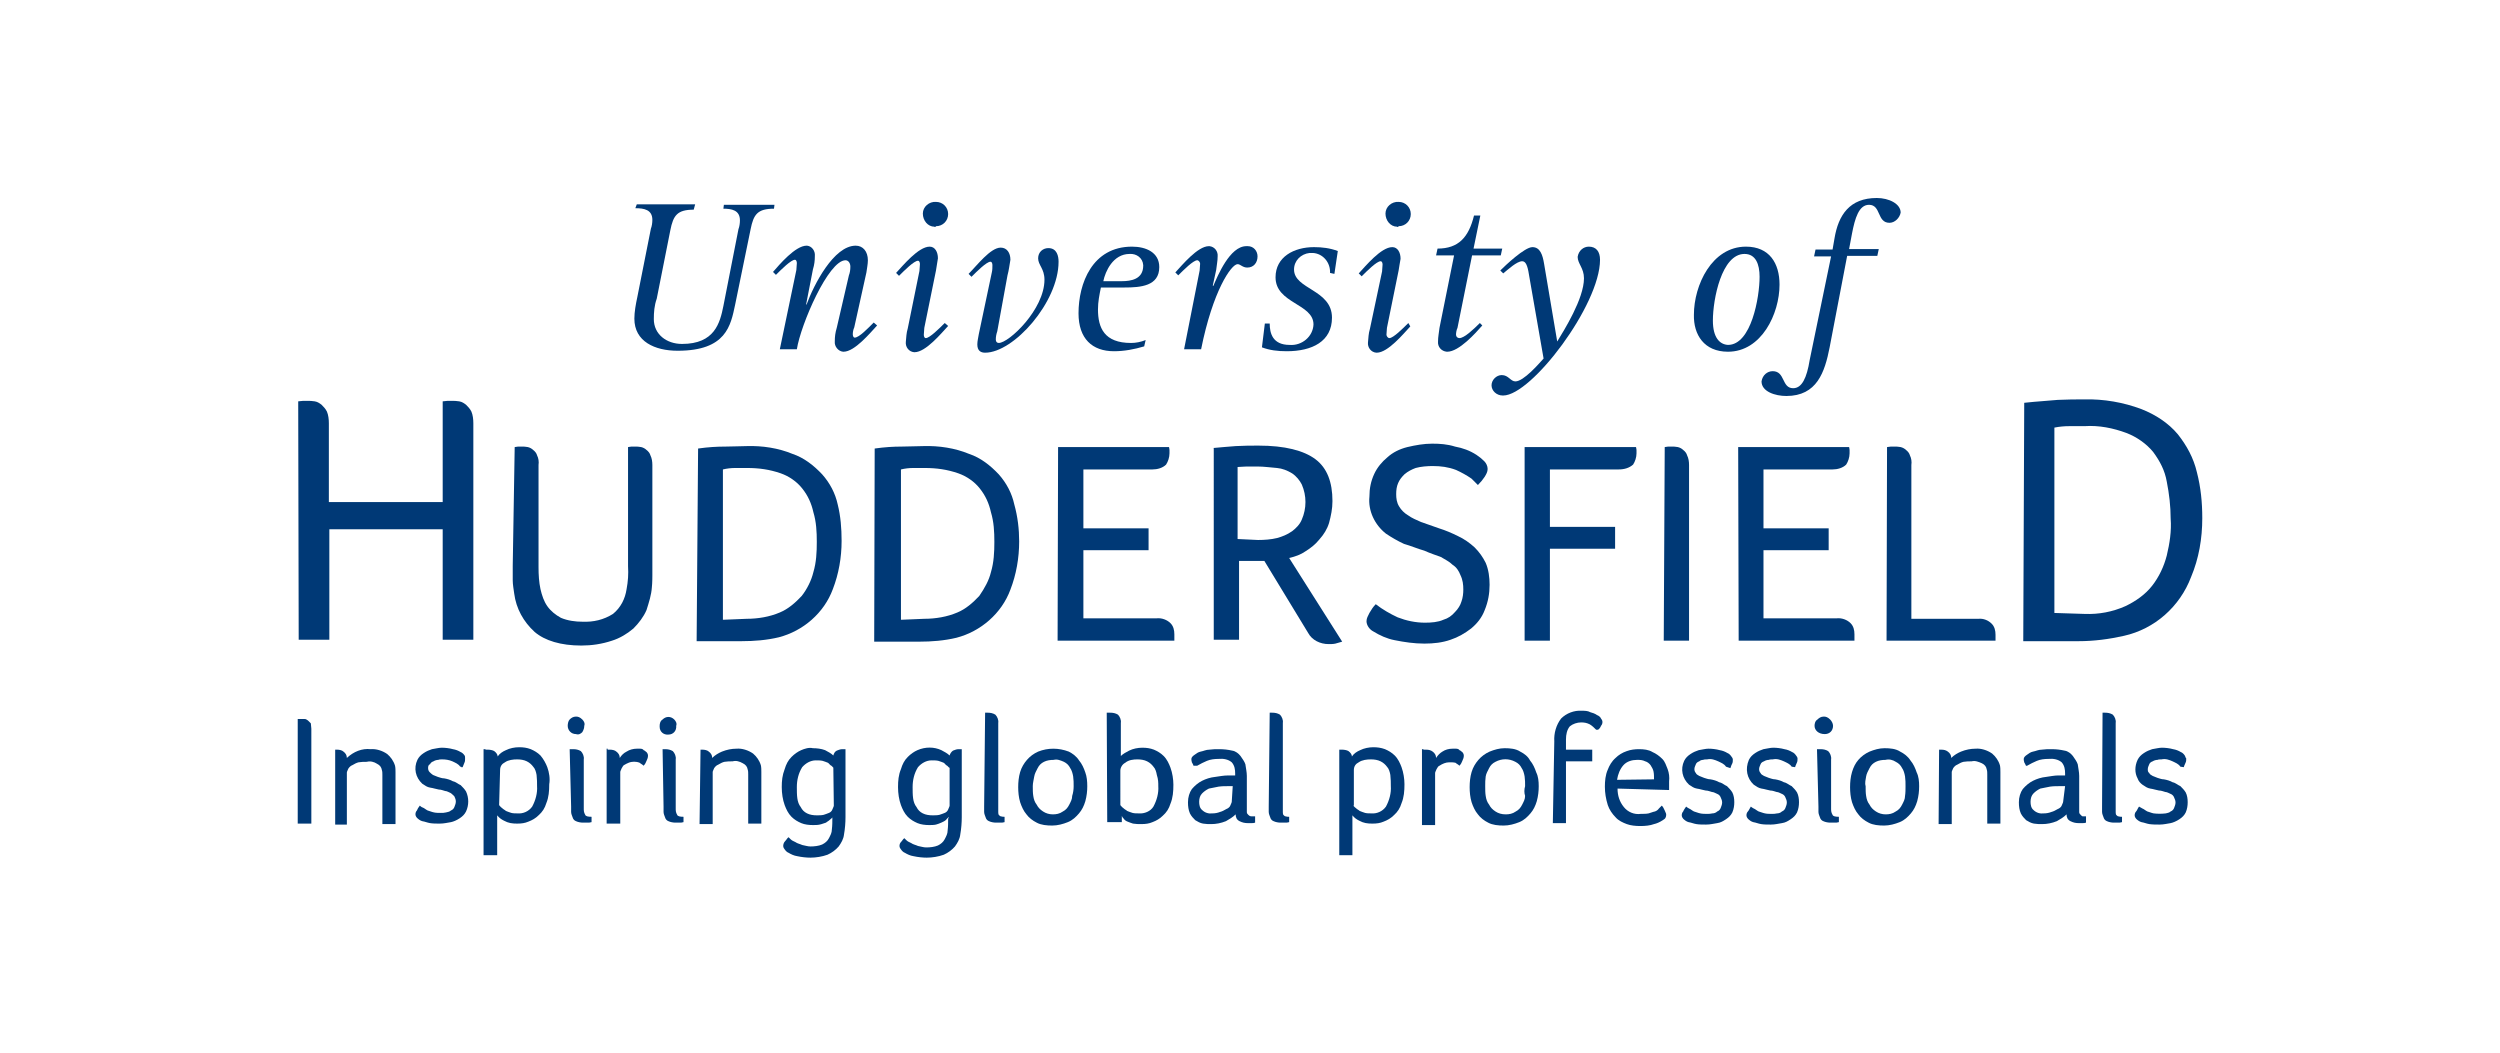 <?xml version="1.0" encoding="utf-8"?>
<!-- Generator: Adobe Illustrator 28.0.0, SVG Export Plug-In . SVG Version: 6.00 Build 0)  -->
<svg version="1.1" id="Layer_1" xmlns="http://www.w3.org/2000/svg" xmlns:xlink="http://www.w3.org/1999/xlink" x="0px" y="0px"
	 viewBox="0 0 513.9 216.4" style="enable-background:new 0 0 513.9 216.4;" xml:space="preserve">
<style type="text/css">
	.st0{fill:#FFFFFF;}
	.st1{fill:#003976;}
</style>
<rect id="backing" class="st0" width="513.9" height="216.4"/>
<g id="university-of-huddersfield">
	<path class="st1" d="M154.3,47.1c0.6-3,1.4-4.2,4.8-4.2l0.1-0.8h-10.4l-0.1,0.8c1.7,0,3.4,0.3,3.4,2.4c0,0.6-0.1,1.3-0.3,1.8
		l-3.1,15.8c-0.7,3.5-1.8,7.8-8.5,7.8c-3.2,0-5.8-2-5.8-5.1c0-1.4,0.1-2.8,0.6-4.2l2.8-14.1c0.6-3,1.4-4.2,4.8-4.2l0.3-1.1h-12
		l-0.3,0.8c1.8,0,3.5,0.3,3.5,2.4c0,0.6-0.1,1.3-0.3,1.8L131,61.1c-0.3,1.4-0.6,3-0.6,4.4c0,4.7,4.2,6.6,8.9,6.6
		c10,0,10.9-5.2,11.8-9.4L154.3,47.1z"/>
	<path class="st1" d="M160.3,71.8h3.5c0.8-5.1,6.5-18.3,10-18.3c0.6,0,1,0.6,1,1.3s-0.1,1.3-0.3,1.8L172,67.4
		c-0.3,1-0.4,1.8-0.4,2.8c-0.1,1,0.7,2,1.7,2.1h0.1c2.3,0,5.5-3.9,6.9-5.4l-0.7-0.6c-1.1,1.1-3,3.1-3.9,3.1c-0.3,0-0.4-0.4-0.4-0.7
		c0-0.4,0.1-1,0.3-1.4l2.5-11.3c0.1-0.8,0.3-1.7,0.3-2.5c0-1.8-1-3-2.5-3c-4.5,0-8.6,8-10.1,12.1h-0.1l1.4-7.2
		c0.3-1,0.4-1.8,0.4-2.8c0.1-1-0.6-2-1.6-2.1h-0.1c-2.3,0-5.6,3.9-6.9,5.4l0.6,0.6c1.1-1.1,3.1-3.1,3.9-3.1c0.3,0,0.4,0.4,0.4,0.7
		c0,0.4-0.1,1-0.1,1.4L160.3,71.8z"/>
	<path class="st1" d="M194.2,66.4c-1.1,1.1-3.1,3.1-3.9,3.1c-0.3,0-0.4-0.4-0.4-0.7c0-0.4,0.1-1,0.1-1.4l2.4-11.8
		c0.1-0.8,0.3-1.7,0.4-2.5c0-1.3-0.6-2.4-1.7-2.4c-2.3,0-5.5,3.9-6.9,5.4l0.6,0.6c1.1-1.1,3.1-3.1,3.9-3.1c0.3,0,0.4,0.4,0.4,0.7
		c0,0.4-0.1,1-0.1,1.4l-2.4,11.8c-0.3,1-0.3,1.8-0.4,2.8c-0.1,1,0.6,2,1.7,2.1h0.1c2.3,0,5.5-3.9,6.9-5.4L194.2,66.4z M192.4,46.5
		c1.4,0,2.5-1.1,2.5-2.5l0,0c0-1.4-1.1-2.5-2.5-2.5l0,0c-1.4-0.1-2.7,1-2.7,2.4s1,2.7,2.4,2.7C192.1,46.7,192.3,46.7,192.4,46.5"/>
	<path class="st1" d="M207.1,56.6c0.3-1.1,0.4-2.1,0.6-3.2c0-1.4-0.7-2.5-2-2.5c-2.1,0-4.9,3.7-6.6,5.4l0.6,0.6
		c1.1-1.1,3.1-3.1,3.9-3.1c0.3,0,0.4,0.4,0.4,0.7c0,0.4,0,1-0.1,1.4l-2.7,12.8c-0.1,0.7-0.3,1.4-0.3,2.1c0,1.3,0.7,1.7,1.6,1.7
		c5.9,0,15.1-10.4,15.1-18.7c0-1.1-0.3-2.8-2.1-2.8c-1.1,0-2.1,0.8-2.1,2.1l0,0c0,1.4,1.3,2.1,1.3,4.4c0,6.1-7.3,13-9.4,13
		c-0.4,0-0.6-0.3-0.6-0.7c0-0.6,0.1-1.1,0.3-1.7L207.1,56.6z"/>
	<path class="st1" d="M235.5,69.9c-1,0.4-2,0.6-3,0.6c-5.5,0-6.8-3.1-6.8-6.9c0-1.6,0.3-3,0.6-4.5h4.8c3.4,0,7.2-0.3,7.2-4.2
		c0-3-2.7-4.2-5.6-4.2c-8.2,0-11,7.6-11,13.7c0,5.2,2.8,7.8,7.3,7.8c2.1,0,4.2-0.4,6.2-1L235.5,69.9z M226.8,57.8
		c0.4-2,2-5.6,5.4-5.6c1.4-0.1,2.7,0.8,2.8,2.3v0.1c0,2.8-2.5,3.2-4.4,3.2H226.8z"/>
	<path class="st1" d="M243.4,71.8h3.5c2.4-12,6.2-17.5,7.5-17.5c0.6,0,1,0.7,2,0.7c1.3,0,2.1-1,2.1-2.3l0,0c0-1.1-0.8-2.1-2-2.1
		c-0.1,0-0.1,0-0.3,0c-3.4,0-5.9,6.1-6.8,8.2l-0.1-0.1l0.7-3.2c0.1-1,0.3-1.8,0.3-2.8c0.1-1-0.6-2-1.7-2.1h-0.1
		c-2.3,0-5.5,3.9-6.9,5.4l0.6,0.6c1.1-1.1,3.1-3.1,3.9-3.1c0.3,0,0.6,0.4,0.6,0.7c0,0.4-0.1,1-0.1,1.4L243.4,71.8z"/>
	<path class="st1" d="M274.3,56.3l0.7-4.7c-1.6-0.6-3.2-0.8-4.9-0.8c-4.1,0-7.9,2-7.9,6.2c0,5.4,7.8,5.4,7.8,9.7
		c-0.1,2.5-2.4,4.4-4.9,4.2l0,0c-3.5,0-4.1-2.4-4.1-4.4h-1l-0.6,4.9c1.6,0.6,3.2,0.8,5.1,0.8c5.2,0,9.3-2,9.3-6.9
		c0-5.8-7.8-5.8-7.8-9.9c0-1.8,1.4-3.2,3.2-3.4c0.1,0,0.1,0,0.3,0c2.1-0.1,3.8,1.6,3.9,3.7c0,0.1,0,0.3,0,0.4L274.3,56.3z"/>
	<path class="st1" d="M289.5,66.4c-1.1,1.1-3.1,3.1-3.9,3.1c-0.3,0-0.6-0.4-0.6-0.7c0-0.4,0.1-1,0.1-1.4l2.4-11.8
		c0.1-0.8,0.3-1.7,0.4-2.4c0-1.3-0.6-2.4-1.7-2.4c-2.3,0-5.5,3.9-6.9,5.4l0.6,0.6c1.1-1.1,3.1-3.1,3.9-3.1c0.3,0,0.4,0.4,0.4,0.7
		c0,0.4-0.1,1-0.1,1.4l-2.5,11.8c-0.3,1-0.3,1.8-0.4,2.8s0.6,2,1.7,2.1h0.1c2.3,0,5.5-3.9,6.9-5.4L289.5,66.4z M287.5,46.5
		c1.4,0,2.5-1.1,2.5-2.5l0,0c0-1.4-1.1-2.5-2.5-2.5l0,0c-1.4-0.1-2.7,1-2.7,2.4s1,2.7,2.4,2.7C287.3,46.7,287.4,46.7,287.5,46.5"/>
	<path class="st1" d="M304.2,66.4c-1.3,1.3-3.2,3.1-4.2,3.1c-0.4,0-0.7-0.3-0.7-0.7s0.1-1,0.3-1.4l3-14.9h5.9l0.3-1.4h-5.9l1.4-6.8
		H303c-1.1,4.5-3.2,6.8-7.5,6.8l-0.3,1.4h3.7l-3,14.9c-0.1,1-0.3,1.8-0.3,2.8c-0.1,1.1,0.7,2,1.8,2.1h0.1c2.4,0,5.8-3.8,7.2-5.4
		L304.2,66.4z"/>
	<path class="st1" d="M317.4,54.2c-0.3-1.8-0.8-3.4-2.4-3.4s-5.6,3.8-6.6,4.8l0.6,0.6c1-0.8,2.8-2.5,3.9-2.5c0.7,0,1.1,0.8,1.4,2.8
		l3,17.2c-1,1.1-4.1,4.7-5.8,4.7c-1,0-1.4-1.3-2.8-1.3c-1.1,0-2.1,1-2.1,2.1l0,0c0,1.1,1,2.1,2.3,2.1c0,0,0,0,0.1,0
		c5.8,0,19.9-18.6,19.9-27.9c0-1.7-0.8-2.7-2.3-2.7c-1.1,0-2.1,0.8-2.3,2.1c0,1.4,1.3,2.3,1.3,4.4c0,4.2-4.1,10.7-5.5,13L317.4,54.2
		z"/>
	<path class="st1" d="M355.2,72.3c6.9,0,10.6-7.8,10.6-13.8c0-4.4-2.1-7.8-6.9-7.8c-7,0-10.7,7.9-10.7,14
		C348.1,68.8,350.3,72.3,355.2,72.3 M352.1,65.9c0-4.4,1.8-13.7,6.5-13.7c2.3,0,3.1,2.1,3.1,4.7c0,4.2-1.7,14-6.5,14
		C353.5,70.8,352.1,69.4,352.1,65.9"/>
	<path class="st1" d="M379.7,52.6h6.2l0.3-1.4h-6.1l0.6-3.2c0.6-3.1,1.4-5.9,3.5-5.9c2.5,0,1.6,3.7,4.2,3.7c1.1,0,2.1-1,2.3-2.1
		c0-1.8-2.4-3-4.9-3c-5.6,0-7.9,3.5-8.7,8.3l-0.4,2.3h-3.5l-0.3,1.4h3.5L372,74c-0.6,3.7-1.6,5.8-3.4,5.8c-2.4,0-1.6-3.5-4.2-3.5
		c-1.1,0-2.1,0.8-2.3,2.1c0,2.1,2.8,3,5.1,3c6.3,0,7.9-4.9,8.9-10L379.7,52.6z"/>
	<path class="st1" d="M61.2,147.8h0.4H62c0.1,0,0.4,0,0.6,0c0.3,0,0.4,0.1,0.7,0.3c0.1,0.1,0.4,0.4,0.6,0.6c0,0.4,0.1,0.7,0.1,1.1
		v19.5h-2.8C61.2,169.3,61.2,147.8,61.2,147.8z"/>
	<path class="st1" d="M68.9,154.1c0.1,0,0.3,0,0.3,0h0.1c0.4,0,1,0.1,1.3,0.4c0.4,0.3,0.7,0.7,0.7,1.3c1.4-1.3,3.1-2,4.9-1.8
		c1.1-0.1,2.4,0.3,3.4,1c0.7,0.6,1.3,1.4,1.6,2.4c0.1,0.4,0.1,1,0.1,1.4c0,0.6,0,1,0,1.6v9h-2.7v-9c0-0.4,0-0.8,0-1.1
		c0-0.4,0-0.7-0.1-1c-0.1-0.6-0.4-1-1-1.3c-0.6-0.4-1.4-0.6-2.1-0.4c-0.6,0-1.1,0-1.7,0.1c-0.4,0.1-0.8,0.3-1.3,0.6
		c-0.3,0.1-0.6,0.4-0.8,0.7c-0.1,0.3-0.3,0.6-0.3,0.8v10.7h-2.4V154.1z"/>
	<path class="st1" d="M94.6,157.6c-0.4-0.6-1-0.8-1.6-1.1c-0.7-0.3-1.4-0.4-2.1-0.4c-0.3,0-0.6,0-0.8,0.1c-0.3,0-0.7,0.1-1,0.3
		c-0.3,0.1-0.6,0.3-0.7,0.6c-0.4,0.1-0.4,0.6-0.4,0.8c0,0.3,0.1,0.6,0.3,0.8s0.4,0.4,0.7,0.6c0.3,0.1,0.7,0.3,1,0.4
		c0.4,0.1,0.8,0.3,1.3,0.3c0.6,0.1,1.3,0.3,1.8,0.6c0.6,0.1,1.1,0.6,1.6,0.8c0.4,0.4,0.8,0.8,1.1,1.3c0.6,1.3,0.6,2.8,0,4.1
		c-0.3,0.6-0.7,1-1.3,1.4c-0.6,0.4-1.3,0.7-1.8,0.8c-0.7,0.1-1.4,0.3-2.3,0.3c-0.7,0-1.4,0-2-0.1s-1-0.3-1.6-0.4
		c-0.4-0.1-0.8-0.4-1.1-0.7c-0.1-0.1-0.3-0.4-0.3-0.7s0.1-0.6,0.3-0.8c0.1-0.3,0.3-0.6,0.6-1c0.1,0.1,0.3,0.3,0.6,0.4
		c0.3,0.1,0.6,0.4,1,0.6c0.4,0.1,0.8,0.3,1.3,0.4c0.4,0.1,1,0.1,1.4,0.1s0.7,0,1.1-0.1c0.3-0.1,0.7-0.1,1-0.4
		c0.3-0.1,0.6-0.4,0.7-0.7s0.3-0.7,0.3-1.1c0-0.4-0.1-0.7-0.3-1.1c-0.3-0.3-0.6-0.6-0.8-0.7c-0.3-0.1-0.7-0.4-1.1-0.4
		c-0.4-0.1-0.8-0.3-1.3-0.3c-0.6-0.1-1.1-0.3-1.8-0.4c-0.6-0.1-1-0.4-1.6-0.8c-1.4-1.3-1.8-3.2-1-4.9c0.3-0.6,0.7-1,1.3-1.4
		c0.6-0.4,1.1-0.6,1.7-0.8c0.7-0.1,1.4-0.3,2-0.3c0.7,0,1.6,0.1,2.3,0.3c0.6,0.1,1.1,0.3,1.6,0.6c0.3,0.1,0.6,0.4,0.8,0.7
		c0.1,0.1,0.1,0.4,0.1,0.6c0,0.3,0,0.6-0.1,0.8c-0.1,0.3-0.3,0.7-0.4,1h-0.3v-0.1H94.6z"/>
	<path class="st1" d="M99.8,154.1c0.1,0,0.3,0,0.4,0h0.1c0.4,0,1,0.1,1.3,0.3c0.4,0.3,0.7,0.7,0.7,1.1c0.4-0.6,1-1,1.7-1.3
		c0.8-0.4,1.8-0.6,2.7-0.6s1.6,0.1,2.4,0.4c0.7,0.3,1.4,0.7,2,1.3c0.6,0.7,1.1,1.6,1.4,2.4c0.4,1.1,0.6,2.4,0.4,3.5
		c0,1.4-0.1,2.7-0.6,3.9c-0.3,1-0.8,1.8-1.6,2.5c-0.6,0.6-1.3,1-2.1,1.3c-0.7,0.3-1.4,0.4-2.3,0.4c-1,0-1.8-0.1-2.7-0.6
		c-0.6-0.3-1-0.6-1.4-1.1v8.2h-2.8V154h0.4V154.1z M102.6,165.5c0.1,0.1,0.3,0.4,0.6,0.6c0.3,0.3,0.6,0.4,0.8,0.6
		c0.3,0.1,0.7,0.3,1.1,0.4c0.4,0.1,0.8,0.1,1.3,0.1c1.1,0.1,2.3-0.4,3-1.4c0.7-1.3,1.1-2.8,1-4.2c0-0.7,0-1.4-0.1-2.3
		c-0.1-0.6-0.3-1.3-0.7-1.7c-0.3-0.4-0.7-0.8-1.3-1.1c-0.6-0.3-1.3-0.4-2-0.4c-0.8,0-1.8,0.1-2.5,0.6c-0.6,0.3-1,0.8-1,1.6
		L102.6,165.5z"/>
	<path class="st1" d="M116.7,149.2c0-0.4,0.1-1,0.4-1.3s0.7-0.6,1.3-0.6c0.4,0,0.8,0.1,1.3,0.6c0.3,0.3,0.6,0.8,0.4,1.3
		c0,0.4-0.1,0.8-0.4,1.3c-0.3,0.3-0.7,0.6-1.3,0.4C117.4,150.9,116.7,150.1,116.7,149.2L116.7,149.2z M117.1,154h0.4h0.3
		c0.6,0,1.1,0.1,1.6,0.4c0.4,0.4,0.7,1.1,0.6,1.7v10.1c0,0.4,0,0.8,0.3,1.3c0.1,0.3,0.6,0.4,1.3,0.4v1.1c-0.3,0.1-0.6,0.1-0.8,0.1
		c-0.3,0-0.7,0-1,0c-0.4,0-1-0.1-1.4-0.3c-0.3-0.1-0.6-0.4-0.7-0.8c-0.1-0.3-0.3-0.7-0.3-1.1s0-0.8,0-1.1L117.1,154z"/>
	<path class="st1" d="M124.9,154.1c0.1,0,0.3,0,0.4,0h0.1c0.4,0,1,0.1,1.3,0.4c0.4,0.3,0.7,0.7,0.7,1.3c0.4-0.6,0.8-1,1.4-1.3
		c0.6-0.4,1.4-0.6,2.1-0.6c0.3,0,0.6,0,0.7,0c0.3,0,0.6,0.1,0.7,0.3c0.3,0.1,0.4,0.3,0.6,0.4c0.1,0.1,0.3,0.4,0.3,0.7
		c0,0.4-0.1,0.7-0.3,1.1c-0.1,0.3-0.3,0.7-0.6,1c-0.3-0.3-0.6-0.4-0.8-0.6c-0.7-0.3-1.6-0.3-2.3,0c-0.3,0.1-0.6,0.3-0.8,0.4
		c-0.3,0.1-0.4,0.4-0.6,0.7c-0.1,0.3-0.3,0.6-0.3,0.8v10.6h-2.8v-15.4h0.2V154.1z"/>
	<path class="st1" d="M135.6,149.2c0-0.4,0.1-1,0.6-1.3c0.7-0.7,1.7-0.7,2.4,0l0,0c0.3,0.3,0.6,0.8,0.4,1.3c0.1,1-0.6,1.8-1.6,1.8
		c-1,0.1-1.8-0.6-1.8-1.6C135.6,149.3,135.6,149.3,135.6,149.2z M136.2,154h0.4h0.1c0.6,0,1.1,0.1,1.6,0.4c0.4,0.4,0.7,1.1,0.6,1.7
		v10.1c0,0.4,0,0.8,0.3,1.3c0.1,0.3,0.6,0.4,1.3,0.4v1.1c-0.3,0.1-0.6,0.1-0.7,0.1c-0.3,0-0.7,0-1,0c-0.4,0-1-0.1-1.4-0.3
		c-0.3-0.1-0.6-0.4-0.7-0.8c-0.1-0.3-0.3-0.7-0.3-1.1s0-0.8,0-1.1L136.2,154z"/>
	<path class="st1" d="M144,154.1c0.1,0,0.3,0,0.3,0h0.1c0.4,0,1,0.1,1.3,0.4c0.4,0.3,0.7,0.7,0.7,1.3c0.6-0.6,1.3-1,2-1.3
		c1-0.4,2-0.6,3-0.6c1.1-0.1,2.4,0.3,3.4,1c0.7,0.6,1.3,1.4,1.6,2.4c0.1,0.4,0.1,1,0.1,1.4v1.6v9h-2.7v-9c0-0.4,0-0.8,0-1.1
		c0-0.4,0-0.7-0.1-1c-0.1-0.6-0.4-1-1-1.3c-0.7-0.4-1.4-0.6-2.1-0.4c-0.6,0-1.1,0-1.7,0.1c-0.4,0.1-0.8,0.3-1.3,0.6
		c-0.3,0.1-0.6,0.4-0.8,0.7c-0.1,0.3-0.3,0.6-0.3,0.8v10.7h-2.7L144,154.1z"/>
	<path class="st1" d="M171.3,167.9l-0.7,0.6c-0.3,0.3-0.6,0.4-0.8,0.6c-0.4,0.1-0.8,0.3-1.3,0.4c-0.4,0.1-1,0.1-1.4,0.1
		c-0.8,0-1.7-0.1-2.4-0.4c-0.7-0.3-1.4-0.7-2-1.3c-0.7-0.7-1.1-1.6-1.4-2.4c-0.4-1.1-0.6-2.4-0.6-3.7s0.1-2.4,0.6-3.7
		c0.3-1,0.7-1.8,1.4-2.5c0.6-0.6,1.3-1.1,2-1.4c0.7-0.3,1.6-0.6,2.4-0.4c0.8,0,1.7,0.1,2.5,0.4c0.6,0.3,1.3,0.7,1.7,1.1
		c0.1-0.4,0.3-0.8,0.7-1c0.3-0.1,0.7-0.3,1.1-0.3h0.3c0.1,0,0.3,0,0.4,0v14c0,1.1-0.1,2.4-0.3,3.5c-0.1,1-0.6,1.8-1.1,2.5
		c-0.6,0.7-1.4,1.3-2.3,1.7c-1.1,0.4-2.4,0.6-3.5,0.6c-0.8,0-1.8-0.1-2.7-0.3c-0.7-0.1-1.3-0.4-1.8-0.7c-0.3-0.1-0.6-0.4-0.8-0.7
		c-0.1-0.1-0.3-0.4-0.3-0.7s0.1-0.7,0.4-1c0.3-0.3,0.4-0.6,0.7-0.8c0.1,0.1,0.3,0.3,0.4,0.4c0.3,0.3,0.6,0.4,1,0.6
		c0.4,0.3,1,0.4,1.4,0.6c0.6,0.1,1.1,0.3,1.7,0.3c0.8,0,1.7-0.1,2.4-0.4c0.6-0.3,1.1-0.7,1.4-1.3c0.3-0.6,0.6-1.1,0.6-1.8
		c0.1-0.8,0.1-1.6,0.1-2.4L171.3,167.9z M171.3,157.8c-0.1-0.1-0.3-0.3-0.4-0.4c-0.3-0.1-0.4-0.4-0.7-0.6c-0.3-0.1-0.7-0.3-1.1-0.4
		c-0.4-0.1-1-0.1-1.4-0.1c-1.1,0-2.1,0.6-2.8,1.4c-0.8,1.3-1.1,2.7-1.1,4.1c0,0.7,0,1.6,0.1,2.3s0.3,1.3,0.7,1.8
		c0.3,0.6,0.7,1,1.3,1.3s1.3,0.4,2,0.4c0.4,0,1,0,1.4-0.1s0.8-0.3,1.1-0.4c0.3-0.1,0.6-0.4,0.7-0.7c0.1-0.3,0.3-0.6,0.3-0.8
		L171.3,157.8z"/>
	<path class="st1" d="M195.1,167.9c-0.1,0.1-0.4,0.3-0.6,0.6c-0.3,0.3-0.6,0.4-1,0.6s-0.8,0.3-1.1,0.4c-0.4,0.1-1,0.1-1.4,0.1
		c-0.8,0-1.7-0.1-2.4-0.4c-0.7-0.3-1.4-0.7-2-1.3c-0.7-0.7-1.1-1.6-1.4-2.4c-0.4-1.1-0.6-2.4-0.6-3.7s0.1-2.5,0.6-3.7
		c0.3-1,0.7-1.8,1.4-2.5c0.6-0.6,1.3-1.1,2-1.4c1.6-0.7,3.4-0.7,4.9,0c0.6,0.3,1.3,0.7,1.7,1.1c0.1-0.4,0.4-0.8,0.7-1
		c0.3-0.1,0.7-0.3,1.1-0.3h0.3c0.1,0,0.3,0,0.4,0v14c0,1.1-0.1,2.4-0.3,3.5c-0.1,1-0.6,1.8-1.1,2.5c-0.6,0.7-1.4,1.3-2.3,1.7
		c-1.1,0.4-2.4,0.6-3.5,0.6c-0.8,0-1.8-0.1-2.7-0.3c-0.7-0.1-1.3-0.4-1.8-0.7c-0.3-0.1-0.6-0.4-0.8-0.7c-0.1-0.1-0.3-0.4-0.3-0.7
		s0.1-0.6,0.3-0.8c0.3-0.3,0.4-0.6,0.7-0.8c0.1,0.1,0.3,0.3,0.4,0.4c0.3,0.3,0.6,0.4,1,0.6c0.4,0.3,1,0.4,1.4,0.6
		c0.6,0.1,1.1,0.3,1.7,0.3c0.8,0,1.7-0.1,2.4-0.4c0.6-0.3,1.1-0.7,1.4-1.3s0.6-1.1,0.6-1.8c0.1-0.8,0.1-1.6,0.1-2.4L195.1,167.9z
		 M195.1,157.8l-0.4-0.4c-0.3-0.1-0.4-0.4-0.7-0.6c-0.3-0.1-0.7-0.3-1.1-0.4c-0.4-0.1-1-0.1-1.4-0.1c-1.1,0-2.1,0.6-2.8,1.4
		c-0.8,1.3-1.1,2.7-1.1,4.1c0,0.7,0,1.6,0.1,2.3s0.3,1.3,0.7,1.8c0.3,0.6,0.7,1,1.3,1.3s1.3,0.4,2,0.4c0.4,0,1,0,1.4-0.1
		s0.8-0.3,1.1-0.4c0.3-0.1,0.6-0.4,0.7-0.7c0.1-0.3,0.3-0.6,0.3-0.8v-7.8H195.1z"/>
	<path class="st1" d="M202.5,146.5c0.1,0,0.3,0,0.4,0h0.1c0.6,0,1.1,0.1,1.6,0.4c0.4,0.4,0.7,1.1,0.6,1.7v17.5c0,0.3,0,0.6,0,0.8
		c0,0.1,0,0.4,0.1,0.6c0.1,0.1,0.3,0.3,0.4,0.3c0.3,0.1,0.6,0.1,0.8,0.1v1.1c-0.3,0.1-0.6,0.1-0.8,0.1c-0.3,0-0.7,0-1,0
		c-0.4,0-1-0.1-1.4-0.3c-0.3-0.1-0.6-0.4-0.7-0.8c-0.1-0.3-0.3-0.7-0.3-1.1s0-0.8,0-1.1L202.5,146.5z"/>
	<path class="st1" d="M223.5,161.6c0,1-0.1,2-0.4,3.1c-0.3,1-0.7,1.8-1.3,2.5s-1.3,1.4-2.3,1.8s-2.1,0.7-3.2,0.7s-2.3-0.1-3.2-0.6
		c-0.8-0.4-1.6-1-2.1-1.7c-0.6-0.7-1-1.6-1.3-2.5c-0.3-1-0.4-2.1-0.4-3.1s0.1-2.1,0.4-3.1c0.3-1,0.8-1.8,1.4-2.5
		c0.6-0.7,1.4-1.3,2.3-1.7c2-0.8,4.2-0.8,6.3,0c0.8,0.4,1.6,1,2.1,1.8c0.6,0.7,1,1.6,1.3,2.5C223.4,159.6,223.5,160.6,223.5,161.6z
		 M220.7,161.6c0-0.7,0-1.3-0.1-2c-0.1-0.6-0.3-1.3-0.6-1.7c-0.3-0.6-0.7-1-1.3-1.3c-0.7-0.3-1.4-0.6-2.1-0.4c-0.7,0-1.4,0.1-2,0.4
		c-0.6,0.3-1,0.7-1.3,1.3s-0.6,1.1-0.7,1.7c-0.1,0.7-0.3,1.3-0.3,2s0,1.4,0.1,2c0.1,0.7,0.3,1.3,0.7,1.8c0.3,0.6,0.7,1,1.3,1.4
		s1.3,0.6,2,0.6s1.4-0.1,2.1-0.6c0.6-0.3,1-0.8,1.3-1.4c0.3-0.6,0.6-1.1,0.6-1.8C220.6,163,220.7,162.3,220.7,161.6L220.7,161.6z"/>
	<path class="st1" d="M227.5,146.5c0.1,0,0.3,0,0.4,0h0.3c0.6,0,1.1,0.1,1.6,0.4c0.4,0.4,0.7,1.1,0.6,1.7v6.8
		c0.4-0.4,1.1-0.8,1.7-1.1c0.8-0.4,1.8-0.6,2.7-0.6s1.6,0.1,2.4,0.4c0.7,0.3,1.4,0.7,2,1.3c0.7,0.7,1.1,1.6,1.4,2.4
		c0.4,1.1,0.6,2.4,0.6,3.5c0,1.4-0.1,2.7-0.6,3.9c-0.3,1-0.8,1.8-1.6,2.5c-0.6,0.6-1.3,1-2.1,1.3c-0.7,0.3-1.4,0.4-2.3,0.4
		c-0.6,0-1.1,0-1.7-0.1c-0.4-0.1-0.8-0.3-1.1-0.4s-0.6-0.3-0.8-0.6c-0.1-0.1-0.3-0.3-0.4-0.6v1.3h-3L227.5,146.5L227.5,146.5z
		 M230.3,165.5c0.1,0.1,0.3,0.4,0.6,0.6c0.3,0.3,0.6,0.4,0.8,0.6c0.3,0.1,0.7,0.3,1.1,0.4c0.4,0.1,0.8,0.1,1.3,0.1
		c1.1,0.1,2.4-0.4,3-1.4c0.7-1.3,1.1-2.8,1-4.2c0-0.7,0-1.4-0.3-2.3c-0.1-0.6-0.3-1.3-0.7-1.7c-0.3-0.4-0.7-0.8-1.3-1.1
		s-1.3-0.4-2-0.4c-0.8,0-1.8,0.1-2.5,0.7c-0.6,0.3-1,1-1,1.6L230.3,165.5L230.3,165.5z"/>
	<path class="st1" d="M245.4,157.5c-0.1-0.3-0.3-0.6-0.4-0.8c-0.1-0.3-0.1-0.6-0.1-0.7c0-0.3,0.3-0.6,0.6-0.8
		c0.4-0.3,0.8-0.6,1.3-0.7c0.6-0.1,1.1-0.4,1.8-0.4c0.7-0.1,1.3-0.1,2-0.1c1,0,1.8,0.1,2.7,0.3c0.7,0.1,1.3,0.6,1.7,1.1
		c0.4,0.6,0.8,1.1,1,1.7c0.1,0.8,0.3,1.6,0.3,2.4v6.3c0,0.4,0,0.8,0,1.1s0.1,0.4,0.3,0.6c0.1,0.1,0.3,0.3,0.6,0.3c0.3,0,0.6,0,0.8,0
		v1.3c-0.3,0.1-0.4,0.1-0.7,0.1c-0.3,0-0.6,0-0.8,0c-0.6,0-1.1-0.1-1.7-0.4c-0.6-0.3-0.8-0.8-0.8-1.4c-0.6,0.6-1.3,1-2,1.4
		c-1,0.4-2,0.6-3,0.6c-0.6,0-1.1,0-1.7-0.1c-0.6-0.1-1.1-0.4-1.6-0.7c-0.4-0.4-0.8-0.8-1.1-1.4c-0.3-0.7-0.4-1.4-0.4-2.3
		c0-1,0.3-2,0.8-2.7c0.6-0.7,1.3-1.3,2.1-1.7s1.7-0.7,2.7-0.8c0.8-0.1,1.7-0.3,2.7-0.3h0.7h0.7V159c0-0.8-0.1-1.6-0.7-2.3
		c-0.7-0.6-1.7-0.8-2.7-0.7c-0.8,0-1.7,0.1-2.4,0.4c-0.7,0.3-1.3,0.6-2,1h-0.7V157.5z M253.4,161.6h-0.8c-0.7,0-1.4,0-2.1,0.1
		c-0.7,0.1-1.3,0.3-2,0.4c-0.6,0.3-1,0.6-1.4,1s-0.6,1-0.6,1.7c0,0.6,0.1,1.3,0.6,1.7c0.6,0.6,1.4,0.8,2.1,0.7
		c0.6,0,1.1-0.1,1.6-0.3c0.4-0.1,0.8-0.3,1.3-0.6c0.3-0.1,0.7-0.4,0.8-0.7s0.3-0.6,0.3-0.8L253.4,161.6z"/>
	<path class="st1" d="M261,146.5c0.1,0,0.3,0,0.4,0h0.1c0.6,0,1.1,0.1,1.6,0.4c0.4,0.4,0.7,1.1,0.6,1.7v17.5c0,0.3,0,0.6,0,0.8
		c0,0.1,0,0.4,0.1,0.6c0.1,0.1,0.3,0.3,0.4,0.3c0.3,0.1,0.6,0.1,0.8,0.1v1.1c-0.3,0.1-0.6,0.1-0.8,0.1c-0.3,0-0.7,0-1,0
		c-0.4,0-1-0.1-1.4-0.3c-0.3-0.1-0.6-0.4-0.7-0.8c-0.1-0.3-0.3-0.7-0.3-1.1s0-0.8,0-1.1L261,146.5z"/>
	<path class="st1" d="M275.4,154.1c0.1,0,0.3,0,0.4,0h0.1c0.4,0,1,0.1,1.3,0.3c0.4,0.3,0.7,0.7,0.7,1.1c0.4-0.6,1-1,1.7-1.3
		c0.8-0.4,1.8-0.6,2.7-0.6c0.8,0,1.6,0.1,2.4,0.4c0.7,0.3,1.4,0.7,2,1.3c0.7,0.7,1.1,1.6,1.4,2.4c0.4,1.1,0.6,2.4,0.6,3.5
		c0,1.4-0.1,2.7-0.6,3.9c-0.3,1-0.8,1.8-1.6,2.5c-0.6,0.6-1.3,1-2.1,1.3c-0.7,0.3-1.4,0.4-2.3,0.4c-1,0-1.8-0.1-2.7-0.6
		c-0.6-0.3-1-0.6-1.4-1.1v8.2h-2.7v-21.7H275.4z M278.1,165.5c0.1,0.1,0.3,0.4,0.6,0.6c0.3,0.3,0.6,0.4,0.8,0.6
		c0.3,0.1,0.7,0.3,1.1,0.4c0.4,0.1,0.8,0.1,1.3,0.1c1.1,0.1,2.3-0.4,3-1.4c0.7-1.3,1.1-2.8,1-4.2c0-0.7,0-1.4-0.1-2.3
		c-0.1-0.6-0.3-1.3-0.7-1.7c-0.3-0.4-0.7-0.8-1.3-1.1c-0.6-0.3-1.3-0.4-2-0.4c-0.8,0-1.8,0.1-2.5,0.6c-0.6,0.3-1,0.8-1,1.6v7.3h-0.2
		V165.5z"/>
	<path class="st1" d="M292.6,154.1c0.1,0,0.3,0,0.4,0h0.1c0.6,0,1,0.1,1.4,0.4c0.4,0.3,0.7,0.7,0.7,1.3c0.4-0.6,0.8-1,1.3-1.3
		c0.6-0.4,1.3-0.6,2.1-0.6c0.3,0,0.6,0,0.7,0c0.3,0,0.6,0.1,0.7,0.3c0.3,0.1,0.4,0.3,0.6,0.4c0.1,0.1,0.3,0.4,0.3,0.7
		c0,0.4-0.1,0.7-0.3,1.1c-0.1,0.3-0.3,0.7-0.6,1c-0.3-0.3-0.6-0.4-0.8-0.6c-0.4-0.1-0.8-0.1-1.3-0.1c-0.7,0-1.4,0.3-2,0.7
		c-0.3,0.1-0.4,0.4-0.6,0.7c-0.1,0.3-0.3,0.6-0.3,0.8v10.7h-2.7V154h0.3V154.1z"/>
	<path class="st1" d="M316.3,161.6c0,1-0.1,2-0.4,3.1c-0.3,1-0.7,1.8-1.3,2.5c-0.6,0.7-1.3,1.4-2.3,1.8s-2.1,0.7-3.2,0.7
		s-2.3-0.1-3.2-0.6c-0.8-0.4-1.6-1-2.1-1.7c-0.6-0.7-1-1.6-1.3-2.5c-0.3-1-0.4-2.1-0.4-3.1s0.1-2.1,0.4-3.1s0.8-1.8,1.4-2.5
		s1.4-1.3,2.3-1.7c1-0.4,2-0.7,3.1-0.7s2.3,0.1,3.2,0.7c0.8,0.4,1.6,1,2,1.8c0.6,0.7,1,1.6,1.3,2.5
		C316.2,159.6,316.3,160.6,316.3,161.6z M313.5,161.6c0-0.7,0-1.3-0.1-2c-0.1-0.6-0.3-1.3-0.6-1.7c-0.3-0.6-0.7-1-1.3-1.3
		c-1.3-0.7-2.8-0.7-4.1,0c-0.6,0.3-1,0.7-1.3,1.3s-0.6,1.1-0.7,1.7c-0.1,0.7-0.1,1.3-0.1,2s0,1.4,0.1,2c0.1,0.7,0.3,1.3,0.7,1.8
		c0.3,0.6,0.7,1,1.3,1.4c0.6,0.4,1.3,0.6,2.1,0.6c0.7,0,1.4-0.1,2.1-0.6c0.6-0.3,1-0.8,1.3-1.4s0.6-1.1,0.6-1.8
		C313.3,163,313.3,162.3,313.5,161.6L313.5,161.6z"/>
	<path class="st1" d="M319.5,152.4c-0.1-1.7,0.4-3.4,1.4-4.7c1.1-1.1,2.7-1.7,4.2-1.6c0.6,0,1.3,0,1.8,0.3c0.4,0.1,1,0.3,1.4,0.6
		c0.3,0.1,0.7,0.4,0.8,0.7c0.1,0.1,0.3,0.4,0.3,0.7s-0.1,0.6-0.3,0.8c-0.1,0.3-0.3,0.6-0.6,0.8h-0.4c-0.4-0.4-0.8-0.8-1.3-1.1
		c-0.6-0.3-1.1-0.4-1.8-0.4c-0.8,0-1.7,0.3-2.3,0.8c-0.6,0.7-0.8,1.7-0.8,2.7v2.1h5.4v2.4h-5.4v12.7h-2.7L319.5,152.4z"/>
	<path class="st1" d="M332.5,162.1c0,1.4,0.4,2.7,1.3,3.8c0.8,1,2.1,1.6,3.5,1.4c0.6,0,1.1,0,1.6-0.1c0.4-0.1,0.8-0.3,1.3-0.4
		c0.3-0.1,0.6-0.3,0.8-0.6c0.3-0.3,0.4-0.4,0.6-0.6c0.3,0.3,0.4,0.6,0.6,1c0.1,0.3,0.3,0.6,0.3,0.8c0,0.1,0,0.4-0.1,0.6
		c-0.1,0.3-0.3,0.4-0.6,0.6c-0.6,0.4-1.3,0.7-1.8,0.8c-0.8,0.3-1.8,0.4-2.8,0.4s-2-0.1-2.8-0.4c-0.8-0.3-1.7-0.7-2.3-1.4
		c-0.7-0.7-1.3-1.6-1.6-2.5c-0.4-1.3-0.6-2.5-0.6-3.8c0-1.1,0.1-2.4,0.6-3.5c0.3-0.8,0.8-1.7,1.6-2.4c0.6-0.6,1.4-1.1,2.3-1.4
		c0.8-0.3,1.7-0.4,2.5-0.4c1,0,2,0.1,2.8,0.6c0.7,0.3,1.4,0.8,2,1.4s0.8,1.4,1.1,2.1c0.3,0.8,0.4,1.7,0.3,2.5v1c0,0.3,0,0.6,0,0.8
		L332.5,162.1z M340,160.2c0-0.6,0-1.1-0.1-1.6s-0.3-0.8-0.6-1.3c-0.3-0.4-0.7-0.7-1.1-0.8c-0.6-0.3-1.1-0.3-1.7-0.3
		c-1,0-2.1,0.3-2.8,1.1c-0.7,0.8-1.1,1.8-1.3,3L340,160.2z"/>
	<path class="st1" d="M354.8,157.6c-0.4-0.6-1-0.8-1.6-1.1c-0.7-0.3-1.4-0.6-2.3-0.4c-0.3,0-0.6,0-0.8,0.1c-0.3,0-0.6,0.1-0.8,0.3
		c-0.3,0.1-0.6,0.3-0.7,0.6s-0.3,0.6-0.3,1c0,0.3,0.1,0.6,0.3,0.8c0.1,0.3,0.4,0.4,0.7,0.6c0.3,0.1,0.7,0.3,1,0.4
		c0.4,0.1,0.8,0.3,1.3,0.3c0.6,0.1,1.3,0.3,1.8,0.6c0.6,0.1,1.1,0.6,1.6,0.8c0.4,0.4,0.8,0.8,1.1,1.3c0.3,0.6,0.4,1.3,0.4,2
		s-0.1,1.4-0.4,2.1c-0.3,0.6-0.7,1-1.3,1.4c-0.6,0.4-1.1,0.7-1.8,0.8s-1.4,0.3-2.3,0.3c-0.7,0-1.4,0-2-0.1s-1-0.3-1.6-0.4
		c-0.4-0.1-0.8-0.4-1.1-0.7c-0.1-0.1-0.3-0.4-0.3-0.7s0.1-0.6,0.3-0.8c0.1-0.3,0.4-0.7,0.6-1c0.1,0.1,0.4,0.3,0.6,0.4
		c0.3,0.1,0.6,0.4,1,0.6c0.4,0.1,0.8,0.3,1.3,0.4c0.4,0.1,1,0.1,1.4,0.1s0.7,0,1.1-0.1c0.3,0,0.7-0.1,1-0.4c0.3-0.1,0.6-0.4,0.7-0.7
		s0.3-0.7,0.3-1.1c0-0.4-0.1-0.7-0.3-1.1c-0.1-0.3-0.4-0.6-0.7-0.7c-0.3-0.1-0.7-0.4-1.1-0.4c-0.4-0.1-0.8-0.3-1.3-0.3
		c-0.6-0.1-1.1-0.3-1.8-0.4c-0.6-0.1-1-0.4-1.6-0.8c-1.4-1.3-1.8-3.2-1-4.9c0.3-0.6,0.7-1,1.3-1.4c0.6-0.4,1.1-0.6,1.7-0.8
		c0.7-0.1,1.4-0.3,2-0.3c0.7,0,1.6,0.1,2.3,0.3c0.6,0.1,1.1,0.3,1.6,0.6c0.3,0.1,0.6,0.4,0.8,0.7c0.1,0.1,0.3,0.4,0.3,0.6
		c0,0.3,0,0.6-0.1,0.8s-0.3,0.6-0.4,1L354.8,157.6z"/>
	<path class="st1" d="M368.3,157.6c-0.4-0.6-1-0.8-1.6-1.1c-0.7-0.3-1.4-0.6-2.3-0.4c-0.3,0-0.6,0-0.8,0.1c-0.3,0-0.7,0.1-1,0.3
		c-0.3,0.1-0.6,0.3-0.7,0.6s-0.3,0.6-0.3,1c0,0.3,0.1,0.6,0.3,0.8c0.1,0.3,0.4,0.4,0.7,0.6c0.3,0.1,0.7,0.3,1,0.4
		c0.4,0.1,0.8,0.3,1.3,0.3c0.6,0.1,1.3,0.3,1.8,0.6c0.6,0.1,1.1,0.6,1.6,0.8c0.4,0.4,0.8,0.8,1.1,1.3c0.3,0.6,0.4,1.3,0.4,2
		s-0.1,1.4-0.4,2.1c-0.3,0.6-0.7,1-1.3,1.4c-0.6,0.4-1.1,0.7-1.8,0.8c-0.7,0.1-1.4,0.3-2.3,0.3c-0.7,0-1.4,0-2-0.1s-1-0.3-1.6-0.4
		c-0.4-0.1-0.8-0.4-1.1-0.7c-0.1-0.1-0.3-0.4-0.3-0.7s0.1-0.6,0.3-0.8s0.4-0.7,0.6-1c0.1,0.1,0.4,0.3,0.6,0.4c0.3,0.1,0.6,0.4,1,0.6
		c0.4,0.1,0.8,0.3,1.3,0.4c0.4,0.1,1,0.1,1.4,0.1s0.7,0,1.1-0.1c0.3,0,0.7-0.1,1-0.4c0.3-0.1,0.6-0.4,0.7-0.7s0.3-0.7,0.3-1.1
		c0-0.4-0.1-0.7-0.3-1.1c-0.1-0.3-0.4-0.6-0.7-0.7c-0.3-0.1-0.7-0.4-1.1-0.4c-0.4-0.1-0.8-0.3-1.3-0.3c-0.6-0.1-1.1-0.3-1.8-0.4
		c-0.6-0.1-1-0.4-1.6-0.8c-1.4-1.3-1.8-3.2-1-5.1c0.3-0.6,0.7-1,1.3-1.4c0.6-0.4,1.1-0.6,1.7-0.8c0.7-0.1,1.4-0.3,2-0.3
		c0.7,0,1.6,0.1,2.3,0.3c0.6,0.1,1.1,0.3,1.6,0.6c0.3,0.1,0.6,0.4,0.8,0.7c0.1,0.1,0.3,0.4,0.3,0.6c0,0.3,0,0.6-0.1,0.8
		c-0.1,0.3-0.3,0.6-0.4,1L368.3,157.6z"/>
	<path class="st1" d="M373,149.2c0-0.4,0.1-1,0.6-1.3c0.3-0.3,0.7-0.6,1.3-0.6c0.4,0,0.8,0.1,1.3,0.6c0.3,0.3,0.6,0.8,0.6,1.3
		c0,1-0.7,1.7-1.7,1.7l0,0C373.8,150.9,373,150.1,373,149.2L373,149.2L373,149.2z M373.5,154h0.4h0.3c0.6,0,1.1,0.1,1.6,0.4
		c0.4,0.4,0.7,1.1,0.6,1.7v10.1c0,0.4,0,0.8,0.3,1.3c0.1,0.3,0.6,0.4,1.3,0.4v1.1c-0.3,0.1-0.6,0.1-0.8,0.1c-0.3,0-0.7,0-1,0
		c-0.4,0-1-0.1-1.4-0.3c-0.3-0.1-0.6-0.4-0.7-0.8c-0.1-0.3-0.3-0.7-0.3-1.1s0-0.8,0-1.1L373.5,154z"/>
	<path class="st1" d="M394.5,161.6c0,1-0.1,2-0.4,3.1c-0.3,1-0.7,1.8-1.3,2.5c-0.6,0.7-1.3,1.4-2.3,1.8c-1,0.4-2.1,0.7-3.2,0.7
		s-2.3-0.1-3.2-0.6c-0.8-0.4-1.6-1-2.1-1.7c-0.6-0.7-1-1.6-1.3-2.5c-0.3-1-0.4-2.1-0.4-3.1s0.1-2.1,0.4-3.1s0.7-1.8,1.3-2.5
		c0.6-0.7,1.4-1.3,2.3-1.7c1-0.4,2-0.7,3.1-0.7s2.3,0.1,3.2,0.7c0.8,0.4,1.6,1,2.1,1.8c0.6,0.7,1,1.6,1.3,2.5
		C394.4,159.6,394.5,160.6,394.5,161.6z M391.7,161.6c0-0.7,0-1.3-0.1-2c-0.1-0.6-0.3-1.3-0.6-1.7c-0.3-0.6-0.7-1-1.3-1.3
		c-0.6-0.4-1.4-0.6-2.1-0.4c-0.7,0-1.4,0.1-2,0.4c-0.6,0.3-1,0.7-1.3,1.3s-0.6,1.1-0.7,1.7c-0.1,0.7-0.3,1.3-0.1,2
		c0,0.7,0,1.4,0.1,2c0.1,0.7,0.3,1.3,0.7,1.8c0.3,0.6,0.7,1,1.3,1.4c0.6,0.4,1.3,0.6,2,0.6s1.4-0.1,2.1-0.6c0.6-0.3,1-0.8,1.3-1.4
		c0.3-0.6,0.6-1.1,0.6-1.8C391.7,163,391.7,162.3,391.7,161.6L391.7,161.6z"/>
	<path class="st1" d="M398.6,154.1c0.1,0,0.3,0,0.3,0h0.1c0.6,0,1,0.1,1.4,0.4s0.7,0.7,0.7,1.3c0.6-0.6,1.3-1,2-1.3
		c1-0.4,2-0.6,3-0.6c1.1-0.1,2.4,0.3,3.4,1c0.7,0.6,1.3,1.4,1.6,2.4c0.1,0.4,0.1,1,0.1,1.4v1.6v9h-2.7v-9c0-0.4,0-0.8,0-1.1
		c0-0.4,0-0.7-0.1-1c-0.1-0.6-0.4-1-1-1.3c-0.7-0.3-1.4-0.6-2.1-0.4c-0.6,0-1.1,0-1.7,0.1c-0.4,0.1-0.8,0.3-1.3,0.6
		c-0.3,0.1-0.6,0.4-0.8,0.7c-0.1,0.3-0.3,0.6-0.3,0.8v10.7h-2.7L398.6,154.1z"/>
	<path class="st1" d="M416.5,157.5c-0.1-0.3-0.3-0.6-0.4-0.8c-0.1-0.3-0.1-0.6-0.1-0.7c0-0.3,0.3-0.6,0.6-0.8
		c0.4-0.3,0.8-0.6,1.3-0.7c0.6-0.1,1.1-0.4,1.8-0.4c0.7-0.1,1.3-0.1,2-0.1c1,0,1.8,0.1,2.7,0.3c0.7,0.1,1.3,0.6,1.7,1.1
		c0.4,0.6,0.8,1.1,1,1.7c0.1,0.8,0.3,1.6,0.3,2.4v6.3c0,0.4,0,0.8,0,1.1s0.1,0.4,0.3,0.6s0.3,0.3,0.4,0.3c0.3,0,0.6,0,0.7,0v1.3
		c-0.3,0.1-0.4,0.1-0.7,0.1s-0.6,0-0.8,0c-0.6,0-1.1-0.1-1.7-0.4c-0.6-0.3-0.8-0.8-0.8-1.4c-0.6,0.6-1.3,1-2,1.4c-1,0.4-2,0.6-3,0.6
		c-0.6,0-1.1,0-1.7-0.1s-1.1-0.4-1.6-0.7c-0.4-0.4-0.8-0.8-1.1-1.4c-0.3-0.7-0.4-1.4-0.4-2.3c0-1,0.3-2,0.8-2.7
		c0.6-0.7,1.3-1.3,2.1-1.7c0.8-0.4,1.7-0.7,2.7-0.8c0.8-0.1,1.7-0.3,2.5-0.3h0.7h0.7V159c0-0.8-0.1-1.6-0.7-2.3
		c-0.7-0.6-1.7-0.8-2.7-0.7c-0.8,0-1.7,0.1-2.4,0.4s-1.3,0.6-2,1h-0.2V157.5z M424.5,161.6h-1c-0.7,0-1.4,0-2.1,0.1s-1.3,0.3-2,0.4
		c-0.6,0.3-1,0.6-1.4,1s-0.6,1-0.6,1.7c0,0.6,0.1,1.3,0.6,1.7c0.6,0.6,1.4,0.8,2.1,0.7c0.6,0,1.1-0.1,1.6-0.3
		c0.4-0.1,0.8-0.3,1.3-0.6c0.3-0.1,0.7-0.4,0.8-0.7c0.1-0.3,0.3-0.6,0.3-0.8L424.5,161.6z"/>
	<path class="st1" d="M432.2,146.5c0.1,0,0.3,0,0.4,0h0.1c0.6,0,1.1,0.1,1.6,0.4c0.4,0.4,0.7,1.1,0.6,1.7v17.5c0,0.3,0,0.6,0,0.8
		c0,0.1,0,0.4,0.1,0.6c0.1,0.1,0.3,0.3,0.4,0.3c0.3,0.1,0.6,0.1,0.8,0.1v1.1c-0.3,0.1-0.6,0.1-0.7,0.1c-0.3,0-0.7,0-1,0
		c-0.4,0-1-0.1-1.4-0.3c-0.3-0.1-0.6-0.4-0.7-0.8c-0.1-0.3-0.3-0.7-0.3-1.1s0-0.8,0-1.1L432.2,146.5z"/>
	<path class="st1" d="M448.2,157.6c-0.4-0.6-1-0.8-1.6-1.1c-0.7-0.3-1.4-0.6-2.3-0.4c-0.3,0-0.6,0-0.8,0.1c-0.3,0-0.7,0.1-1,0.3
		c-0.3,0.1-0.6,0.3-0.7,0.6s-0.3,0.6-0.3,1c0,0.3,0,0.6,0.3,0.8c0.1,0.3,0.4,0.4,0.7,0.6c0.3,0.1,0.7,0.3,1,0.4
		c0.4,0.1,0.8,0.3,1.3,0.3c0.6,0.1,1.3,0.3,1.8,0.6c0.6,0.1,1.1,0.6,1.6,0.8c0.4,0.4,0.8,0.8,1.1,1.3c0.3,0.6,0.4,1.3,0.4,2
		s-0.1,1.4-0.4,2.1c-0.3,0.6-0.7,1-1.3,1.4c-0.6,0.4-1.3,0.7-1.8,0.8c-0.7,0.1-1.4,0.3-2.3,0.3c-0.7,0-1.4,0-2.1-0.1
		c-0.6-0.1-1-0.3-1.6-0.4c-0.4-0.1-0.8-0.4-1.1-0.7c-0.1-0.1-0.3-0.4-0.3-0.7s0.1-0.6,0.3-0.8s0.3-0.6,0.6-1l0.7,0.4
		c0.3,0.1,0.6,0.4,1,0.6c0.4,0.1,0.8,0.3,1.3,0.4c0.8,0.1,1.7,0.1,2.5,0c0.3-0.1,0.7-0.1,1-0.4c0.3-0.1,0.6-0.4,0.7-0.7
		s0.3-0.7,0.3-1.1c0-0.4-0.1-0.7-0.3-1.1c-0.1-0.3-0.4-0.6-0.7-0.7c-0.3-0.1-0.7-0.4-1.1-0.4c-0.4-0.1-0.8-0.3-1.3-0.3
		c-0.6-0.1-1.1-0.3-1.8-0.4c-0.6-0.1-1-0.4-1.6-0.8c-0.4-0.3-0.8-0.7-1-1.3c-0.6-1.1-0.6-2.5,0-3.8c0.3-0.6,0.7-1,1.3-1.4
		c0.6-0.4,1.1-0.6,1.7-0.8c0.7-0.1,1.4-0.3,2-0.3c0.7,0,1.6,0.1,2.3,0.3c0.6,0.1,1.1,0.3,1.6,0.6c0.3,0.1,0.6,0.4,0.8,0.7
		c0.1,0.1,0.1,0.4,0.3,0.6c0,0.3,0,0.6-0.1,0.8c-0.1,0.3-0.3,0.6-0.4,1L448.2,157.6z"/>
	<path class="st1" d="M61.3,82.5c0.3,0,0.7-0.1,1-0.1h0.8c0.6,0,1,0,1.6,0.1s1,0.4,1.4,0.7c0.4,0.4,0.8,0.8,1.1,1.4
		c0.3,0.7,0.4,1.6,0.4,2.4v16.2H91V82.5c0.3,0,0.7-0.1,1-0.1h0.8c0.6,0,1,0,1.6,0.1s1,0.4,1.4,0.7c0.4,0.4,0.8,0.8,1.1,1.4
		c0.3,0.7,0.4,1.6,0.4,2.4v44.5H91v-22.7H67.7v22.7h-6.3L61.3,82.5L61.3,82.5z"/>
	<path class="st1" d="M105.8,91.9l0.7-0.1h0.7c0.4,0,0.8,0,1.3,0.1c0.4,0.1,0.8,0.3,1.1,0.6c0.4,0.3,0.7,0.7,0.8,1.1
		c0.3,0.6,0.4,1.3,0.3,2v21c0,1.6,0.1,3.1,0.4,4.5c0.3,1.3,0.7,2.5,1.4,3.5c0.7,1,1.7,1.8,2.8,2.4c1.4,0.6,3,0.8,4.4,0.8
		c2.3,0.1,4.4-0.4,6.3-1.6c1.6-1.3,2.5-3.1,2.8-5.1c0.3-1.6,0.4-3.1,0.3-4.7V91.9l0.7-0.1h0.7c0.4,0,0.8,0,1.3,0.1
		c0.4,0.1,0.8,0.3,1.1,0.6c0.4,0.3,0.7,0.7,0.8,1.1c0.3,0.6,0.4,1.3,0.4,2v20.3v2.4c0,0,0,1.6-0.1,2.4c-0.1,1.6-0.6,3.1-1.1,4.7
		c-0.6,1.4-1.6,2.7-2.7,3.8c-1.3,1.1-2.8,2-4.4,2.5c-2.1,0.7-4.2,1-6.3,1c-4.2,0-7.5-1-9.6-2.8c-2.3-2.1-3.8-4.8-4.2-7.9
		c-0.1-0.8-0.3-1.8-0.3-2.7c0-1,0-2,0-3L105.8,91.9z"/>
	<path class="st1" d="M143.5,92.2c2.1-0.3,3.9-0.4,5.6-0.4s3.1-0.1,4.4-0.1c3.2-0.1,6.5,0.4,9.4,1.6c2.4,0.8,4.4,2.4,6.1,4.2
		c1.6,1.8,2.7,3.9,3.2,6.2c0.6,2.4,0.8,4.9,0.8,7.5c0,3.4-0.6,6.8-1.8,9.9c-1.8,4.9-6.1,8.6-11.1,9.9c-2.5,0.6-5.1,0.8-7.6,0.8h-9.3
		L143.5,92.2z M153.5,127.2c2.3,0,4.7-0.4,6.8-1.3c1.7-0.7,3.2-2,4.5-3.4c1.1-1.4,2-3.2,2.4-4.9c0.6-2,0.7-4.1,0.7-6.2
		s-0.1-4.1-0.7-6.1c-0.4-1.8-1.1-3.4-2.3-4.9c-1.1-1.4-2.7-2.5-4.4-3.1c-2.3-0.8-4.5-1.1-6.9-1.1c-0.8,0-1.6,0-2.5,0
		c-0.8,0-1.7,0.1-2.5,0.3v30.9L153.5,127.2z"/>
	<path class="st1" d="M179.8,92.2c2.1-0.3,3.9-0.4,5.5-0.4s3.1-0.1,4.5-0.1c3.2-0.1,6.5,0.4,9.4,1.6c2.4,0.8,4.4,2.4,6.1,4.2
		c1.6,1.8,2.7,3.9,3.2,6.2c0.7,2.5,1,5.1,1,7.6c0,3.4-0.6,6.8-1.8,9.9c-1.8,4.9-6.1,8.6-11.1,9.9c-2.5,0.6-5.1,0.8-7.6,0.8h-9.3
		L179.8,92.2z M190,127.2c2.3,0,4.7-0.4,6.8-1.3c1.7-0.7,3.2-2,4.5-3.4c1.1-1.6,2-3.2,2.4-4.9c0.6-2,0.7-4.1,0.7-6.2
		s-0.1-4.1-0.7-6.1c-0.4-1.8-1.1-3.4-2.3-4.9c-1.1-1.4-2.7-2.5-4.4-3.1c-2.3-0.8-4.5-1.1-6.9-1.1c-0.8,0-1.6,0-2.4,0
		c-0.8,0-1.7,0.1-2.5,0.3v30.9L190,127.2z"/>
	<path class="st1" d="M217.5,91.9h22.8c0,0.1,0.1,0.3,0.1,0.6s0,0.4,0,0.7c0,0.8-0.3,1.7-0.7,2.3c-0.7,0.7-1.8,1-2.8,1h-14.2v12.1
		h13.4v4.5h-13.4v14h15.1c1-0.1,2.1,0.3,2.8,1c0.6,0.6,0.8,1.4,0.8,2.3v0.6c0,0.3,0,0.6,0,0.7h-24L217.5,91.9L217.5,91.9z"/>
	<path class="st1" d="M249.3,92.1c1.4-0.1,3-0.3,4.7-0.4s3.2-0.1,4.7-0.1c5.4,0,9.3,1,11.7,2.8c2.4,1.8,3.5,4.7,3.5,8.6
		c0,1.6-0.3,3-0.7,4.5c-0.4,1.3-1.1,2.4-2,3.4c-0.8,1-1.7,1.7-2.8,2.4c-1,0.7-2.1,1.1-3.4,1.4l10.9,17.2c-0.4,0.1-1,0.3-1.4,0.4
		c-0.4,0.1-1,0.1-1.4,0.1c-1.7,0-3.4-0.8-4.2-2.3l-9-14.8h-5.2v16.2h-5.2V92.1H249.3z M258.6,111c1.3,0,2.7-0.1,3.9-0.4
		c1.1-0.3,2.1-0.7,3.1-1.4c0.8-0.6,1.6-1.4,2-2.4c1-2.3,1-4.9,0-7.2c-0.4-0.8-1.1-1.7-2-2.3c-1-0.6-2-1-3.1-1.1
		c-1.3-0.1-2.7-0.3-3.9-0.3c-0.8,0-1.7,0-2.4,0c-0.7,0-1.3,0.1-1.8,0.1v14.8L258.6,111z"/>
	<path class="st1" d="M302.5,98.4c-1-0.7-2.1-1.3-3.2-1.8c-1.6-0.6-3.1-0.8-4.8-0.8c-1.1,0-2.4,0.1-3.5,0.4
		c-0.8,0.3-1.6,0.7-2.3,1.3c-0.6,0.6-1,1.1-1.3,1.8c-0.3,0.7-0.4,1.4-0.4,2.3c0,0.8,0.1,1.7,0.6,2.5c0.4,0.7,1.1,1.4,1.8,1.8
		c0.8,0.6,1.8,1,2.7,1.4c1.1,0.4,2.3,0.8,3.7,1.3c1.3,0.4,2.7,1,3.9,1.6c1.3,0.6,2.4,1.4,3.4,2.3c1,1,1.7,2,2.3,3.2
		c0.6,1.4,0.8,3,0.8,4.5c0,1.8-0.3,3.5-1,5.2c-0.6,1.6-1.6,2.8-2.8,3.8c-1.3,1-2.7,1.8-4.2,2.3c-1.7,0.6-3.5,0.8-5.4,0.8
		c-2.1,0-4.1-0.3-6.1-0.7c-1.6-0.3-3.1-1-4.4-1.8c-0.8-0.4-1.4-1.3-1.4-2.1c0-0.6,0.3-1.1,0.6-1.7c0.4-0.7,0.8-1.3,1.3-1.8
		c1.4,1.1,3,2,4.5,2.7c1.8,0.7,3.7,1.1,5.6,1.1c1.3,0,2.7-0.1,3.8-0.6c1-0.3,1.7-0.8,2.4-1.6c0.6-0.6,1.1-1.4,1.3-2.1
		c0.3-0.8,0.4-1.7,0.4-2.5c0-1-0.1-2-0.6-3c-0.3-0.8-0.8-1.6-1.6-2.1c-0.7-0.7-1.6-1.1-2.4-1.6c-1.1-0.4-2.3-0.8-3.4-1.3
		c-1.4-0.4-2.8-1-4.2-1.4c-1.3-0.6-2.5-1.3-3.7-2.1c-2.3-1.8-3.7-4.7-3.4-7.6c0-1.7,0.3-3.2,1-4.7c0.6-1.3,1.6-2.5,2.7-3.4
		c1.1-1,2.5-1.7,4.1-2.1c1.7-0.4,3.4-0.7,5.1-0.7c1.6,0,3.1,0.1,4.7,0.6c1.6,0.3,3,0.8,4.4,1.7c0.6,0.4,1.1,0.8,1.6,1.3
		c0.4,0.4,0.7,1,0.7,1.6s-0.3,1.1-0.6,1.6c-0.4,0.6-0.8,1.1-1.4,1.7c-0.1-0.1-0.3-0.3-0.6-0.6L302.5,98.4z"/>
	<path class="st1" d="M313.5,91.9h22.8c0,0.1,0.1,0.4,0.1,0.6c0,0.1,0,0.4,0,0.7c0,0.8-0.3,1.7-0.7,2.3c-0.8,0.7-1.8,1-3,1h-14.1
		v11.8H332v4.5h-13.4v18.9h-5.2V91.9H313.5z"/>
	<path class="st1" d="M342.2,91.9l0.7-0.1h0.7c0.4,0,0.8,0,1.3,0.1c0.4,0.1,0.8,0.3,1.1,0.6c0.4,0.3,0.7,0.7,0.8,1.1
		c0.3,0.6,0.4,1.3,0.4,2v36.1H342L342.2,91.9z"/>
	<path class="st1" d="M357.3,91.9h22.8c0,0.1,0.1,0.3,0.1,0.6s0,0.4,0,0.7c0,0.8-0.3,1.7-0.7,2.3c-0.7,0.7-1.8,1-2.8,1h-14.2v12.1
		h13.4v4.5h-13.4v14h15.1c1-0.1,2.1,0.3,2.8,1c0.6,0.6,0.8,1.4,0.8,2.3v0.6c0,0.3,0,0.6,0,0.7h-23.8L357.3,91.9z"/>
	<path class="st1" d="M387.9,91.9l0.8-0.1h0.7c0.4,0,0.8,0,1.3,0.1c0.4,0.1,0.8,0.3,1.1,0.6c0.4,0.3,0.7,0.7,0.8,1.1
		c0.3,0.6,0.4,1.3,0.3,2v31.6h13.8c1-0.1,2,0.3,2.7,1c0.6,0.6,0.8,1.4,0.8,2.3v0.4v0.8h-22.4L387.9,91.9L387.9,91.9z"/>
	<path class="st1" d="M416.1,82.8c2.7-0.3,4.9-0.4,6.9-0.6c2-0.1,3.8-0.1,5.5-0.1c3.9-0.1,8,0.6,11.7,2c2.8,1.1,5.5,2.8,7.5,5.2
		c1.8,2.3,3.2,4.8,3.9,7.8c0.8,3.1,1.1,6.2,1.1,9.4c0,4.2-0.7,8.3-2.3,12.1c-2.3,6.1-7.5,10.7-13.8,12.1c-3.1,0.7-6.2,1.1-9.3,1.1
		h-11.4L416.1,82.8z M428.6,126.2c2.8,0.1,5.6-0.4,8.3-1.6c2.1-1,4.1-2.4,5.5-4.2c1.4-1.8,2.4-3.9,3-6.2c0.6-2.5,1-5.1,0.8-7.6
		c0-2.5-0.3-5.1-0.8-7.6c-0.4-2.3-1.4-4.2-2.8-6.1c-1.4-1.7-3.4-3.1-5.5-3.9c-2.7-1-5.6-1.6-8.6-1.4c-1,0-2,0-3.1,0
		s-2.1,0.1-3.1,0.3V126L428.6,126.2z"/>
</g>
</svg>
